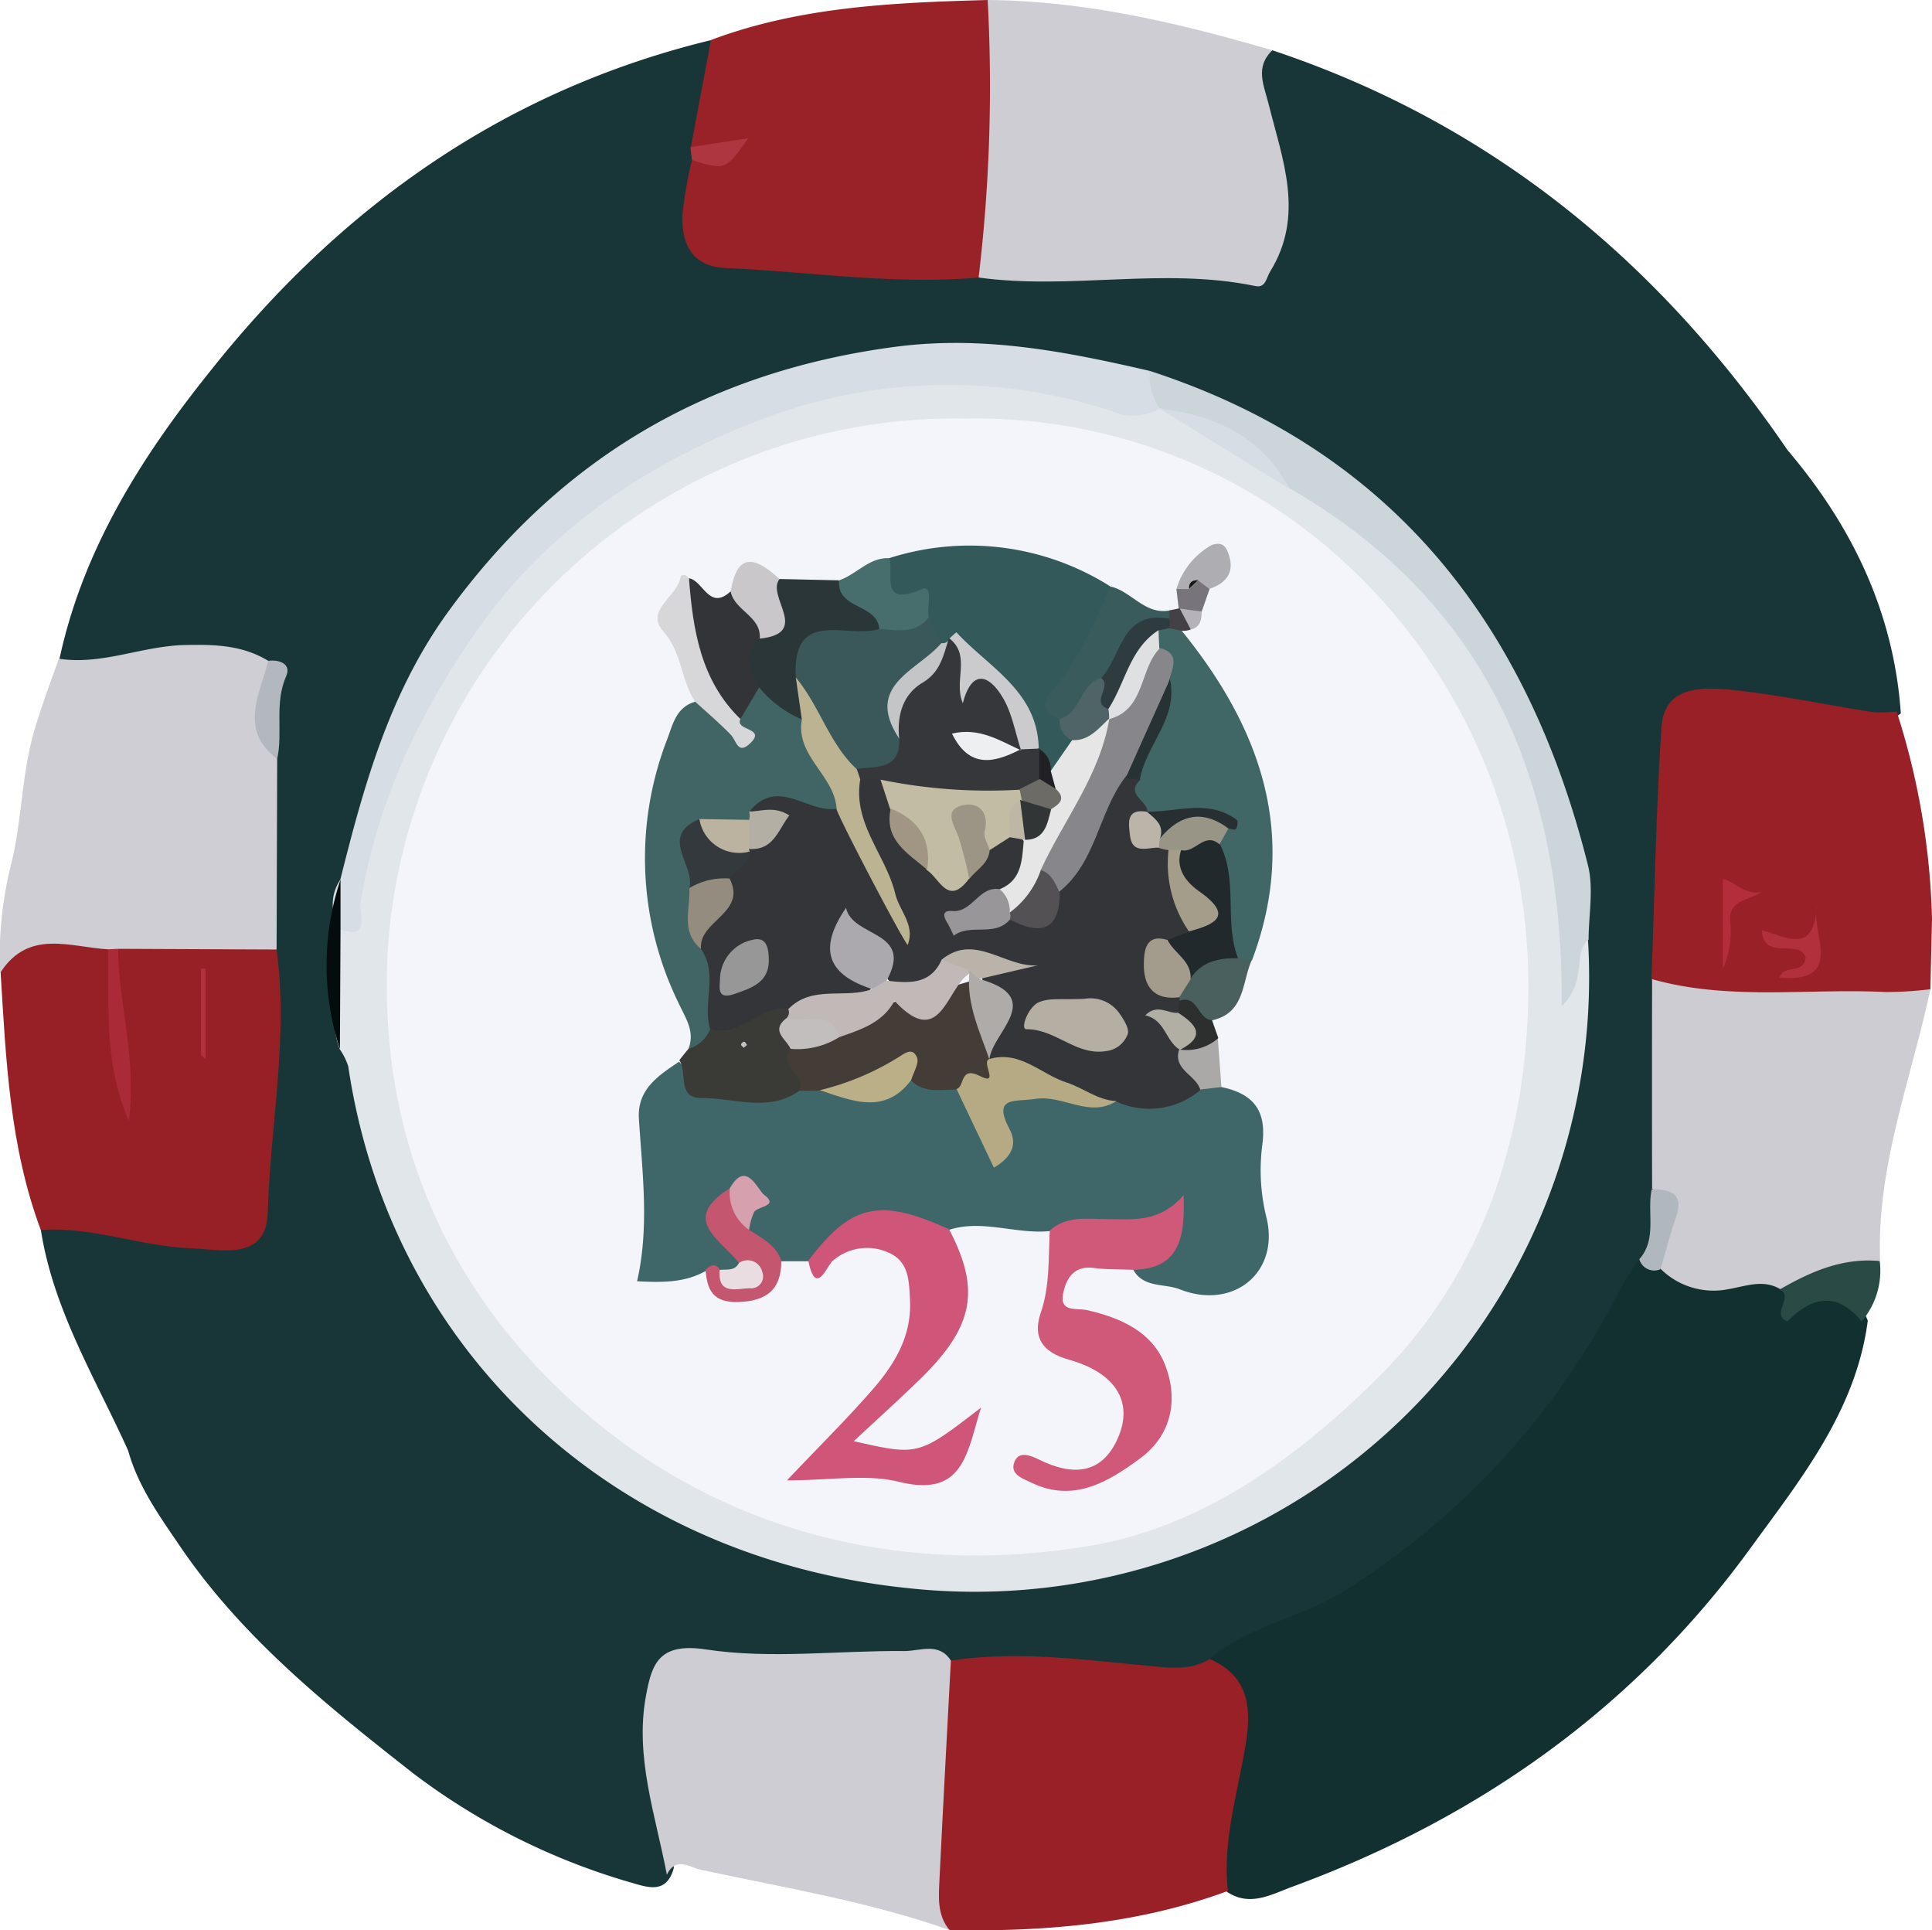 <svg viewBox="0 0 192.23 192.03" xmlns="http://www.w3.org/2000/svg"><defs><style>.cls-1{fill:#183637;}.cls-2{fill:#cdcdd3;}.cls-3{fill:#992128;}.cls-4{fill:#ceced4;}.cls-5{fill:#972026;}.cls-6{fill:#133030;}.cls-7{fill:#e1e6ea;}.cls-8{fill:#992026;}.cls-9{fill:#982026;}.cls-10{fill:#ccccd2;}.cls-11{fill:#d7dde4;}.cls-12{fill:#ccd5d9;}.cls-13{fill:#b3b8bf;}.cls-14{fill:#b0b7bd;}.cls-15{fill:#050c0d;}.cls-16{fill:#ae3641;}.cls-17{fill:#aa2b37;}.cls-18{fill:#b2313c;}.cls-19{fill:#2a4a45;}.cls-20{fill:#f3f5fb;}.cls-21{fill:#b22f3c;}.cls-22{fill:#b32e3a;}.cls-23{fill:#3f6769;}.cls-24{fill:#416464;}.cls-25{fill:#34595a;}.cls-26{fill:#cf5679;}.cls-27{fill:#d05979;}.cls-28{fill:#416666;}.cls-29{fill:#3a3a37;}.cls-30{fill:#2b3638;}.cls-31{fill:#323438;}.cls-32{fill:#395b5c;}.cls-33{fill:#d7d6d9;}.cls-34{fill:#c55670;}.cls-35{fill:#486d6d;}.cls-36{fill:#4a605f;}.cls-37{fill:#cac7cb;}.cls-38{fill:#aeadb1;}.cls-39{fill:#aba9a7;}.cls-40{fill:#2d2e2e;}.cls-41{fill:#77747c;}.cls-42{fill:#b5b3b9;}.cls-43{fill:#434046;}.cls-44{fill:#343538;}.cls-45{fill:#443c36;}.cls-46{fill:#b5aa83;}.cls-47{fill:#baaf86;}.cls-48{fill:#d7a0ae;}.cls-49{fill:#eadde1;}.cls-50{fill:#bbb391;}.cls-51{fill:#34393d;}.cls-52{fill:#948c7e;}.cls-53{fill:#bbb3a0;}.cls-54{fill:#b4afa5;}.cls-55{fill:#3a5759;}.cls-56{fill:#e6e6e7;}.cls-57{fill:#cbcbcd;}.cls-58{fill:#c3c5c7;}.cls-59{fill:#4f6466;}.cls-60{fill:#212125;}.cls-61{fill:#87878b;}.cls-62{fill:#22292d;}.cls-63{fill:#2e3b3f;}.cls-64{fill:#dee0e1;}.cls-65{fill:#989586;}.cls-66{fill:#273235;}.cls-67{fill:#282f33;}.cls-68{fill:#c0b9b7;}.cls-69{fill:#c2bebe;}.cls-70{fill:#c4c2c0;}.cls-71{fill:#a39b8b;}.cls-72{fill:#161718;}.cls-73{fill:#b1aea4;}.cls-74{fill:#35373b;}.cls-75{fill:#c3bca4;}.cls-76{fill:#b4aea3;}.cls-77{fill:#aca9ae;}.cls-78{fill:#aeaba9;}.cls-79{fill:#979797;}.cls-80{fill:#9c9484;}.cls-81{fill:#99969a;}.cls-82{fill:#535154;}.cls-83{fill:#a49d8a;}.cls-84{fill:#bab3a9;}.cls-85{fill:#a19583;}.cls-86{fill:#bab5a8;}.cls-87{fill:#beb7a5;}.cls-88{fill:#323536;}.cls-89{fill:#6c6b65;}.cls-90{fill:#eeeff1;}</style></defs><g data-name="图层 2" id="图层_2"><g data-name="图层 1" id="图层_1-2"><path d="M126.59,5c21.75,7.24,38.45,21,51.26,39.77,6.44,7.58,10.58,16.15,11.28,26.2-2.63,2.05-5.43.88-8.09.27-13.27-3-14.59-2.16-14.46,11.13.06,5.33-1.36,10.52-1,15.85q.24,9.71,0,19.4c-.08,2.51.11,5.06-1.12,7.4-3.66,5.86-6.69,12.07-11.13,17.49-7.69,9.41-16.81,16.69-28.16,21.11a38.89,38.89,0,0,0-5.21,2.86c-6.47,1.51-12.91-.4-19.38-.24-1.93,0-3.89-.36-5.85-.34-8.22-.79-16.47-.11-24.69-.45-2.72-.11-3.86,1.35-4.29,3.76a20,20,0,0,0,.43,9.29,28.45,28.45,0,0,1,.86,7.34c-.75,2.75-2.79,1.84-4.43,1.39a66.2,66.2,0,0,1-21.49-10.81c-8.44-6.62-16.81-13.31-23-22.29C16,151,13.78,148,12.75,144.31c-3.24-7.18-7.46-14-8.69-22,2.34-2.13,5-1.22,7.54-.7C24,124.16,24,124.07,25.72,112c.86-6,.38-11.92.59-17.89-.16-5.8-.09-11.6,0-17.4-.41-3.29,1.57-6.7-.48-9.91-4.41-1.83-8.91-1.54-13.44-.57-2.22.47-4.48,1.17-6.48-.65,2.35-10.94,8.17-20.14,15-28.65C33.87,20.59,50.14,9,70.71,4c2.29,3.8-.48,7.26-.71,10.89,0,.54,0,1.07-.06,1.6,0,1-.13,2-.18,3-.2,4.45.71,5.34,5.29,5.87a166,166,0,0,0,22.29,1c7.79,0,15.58,0,23.38,0,4.79,0,6.18-1.48,5.94-6.29-.15-3.17-1.19-6.16-1.9-9.23C124.26,8.64,123.44,6.13,126.59,5Z" class="cls-1"></path><path d="M126.59,5c-1.75,1.71-.84,3.44-.35,5.41,1.36,5.47,3.6,11,.14,16.6-.42.68-.43,1.67-1.51,1.44-9.12-1.89-18.37.42-27.5-.84-.23-.62-.24.25-.28-.39C96.53,18.1,96.2,9,98.27,0,108,.08,117.33,2.3,126.59,5Z" class="cls-2"></path><path d="M98.27,0a160.24,160.24,0,0,1-.9,27.61c-8.44.74-16.8-.58-25.2-.95-3.36-.15-4.4-2.47-4.26-5.39a41.35,41.35,0,0,1,.94-5.35c.94-1.72,2.81.57,3.89-.9-1.4-.12-2.84.88-4-.38q1-5.34,2-10.66C79.61.65,88.93.26,98.27,0Z" class="cls-3"></path><path d="M5.86,65.53c4.27.66,8.26-1.26,12.49-1.36,3-.07,5.76,0,8.34,1.57,1.1,3.19-1.43,6.7.89,9.77l-.06,18.95c-5.21,2.27-10.61.07-15.89.68a9.77,9.77,0,0,1-1.32.1A32.54,32.54,0,0,0,0,96.72a38,38,0,0,1,1.17-11c1-4.16,1-8.74,2.23-13C4.12,70.27,5,67.91,5.86,65.53Z" class="cls-4"></path><path d="M11.75,94.39l15.77.07c1.19,8.76-.62,17.44-.88,26.16-.15,4.84-4.56,3.69-7.65,3.56C14,124,9.16,122,4.06,122.36c-3.1-8.27-3.47-17-4-25.64,2.81-4.31,6.93-2.5,10.7-2.28,1.44,4.32-.35,9,1.62,12.91C11.76,103.31,10.64,98.91,11.75,94.39Z" class="cls-5"></path><path d="M120.37,165c3.86-3.27,9-4,13.21-6.63a76.26,76.26,0,0,0,27.9-30.65,23,23,0,0,1,1.63-2.44,6.52,6.52,0,0,1,2.77.28c3.47,2.56,7.74.34,11.38,1.91,1,.47.62,2.83,3.05,1.4,2.11-1.24,4.5-.16,5.53,2.51-1.16,8.94-6.66,15.75-11.67,22.63C162.56,170,147,180.93,128.57,187.7c-2.12.78-4.28,2.06-6.59.43-1.92-2.76-1-5.65-.38-8.53C122.61,174.63,123.82,169.64,120.37,165Z" class="cls-6"></path><path d="M158,93.47A61.13,61.13,0,0,1,90.44,158C60.83,155,38.83,134.29,34.65,106.08a6.44,6.44,0,0,0-.86-1.72c-1.21-3.46-.26-7-.58-10.55,2.85-5.64,3.08-12.08,5.63-17.86a67,67,0,0,1,23-28.28c13.16-9.39,27.63-11.07,43-9.88,3.31.26,6.14,2.58,9.59,2.27a5,5,0,0,1,1.38.26c5,1.3,8.61,5,12.93,7.53,7.63,3.32,13.56,8.25,17.44,15.93,3.09,6.13,7.78,11.38,9.07,18.5.77,4.28.5,8.55.83,12.92-.27.45.95.52.38.19-.17-.09-.13-.24-.06-.48C156.62,94.06,157,93.38,158,93.47Z" class="cls-7"></path><path d="M122.18,188.11c-8.94,3.31-18.23,4.07-27.66,3.9a4,4,0,0,1-2.27-3.58,102.12,102.12,0,0,1,1.23-21.67,2.43,2.43,0,0,1,1.13-1.56c6.55-1,13.07-.09,19.56.51,2.21.21,4.23.52,6.2-.67,3.91,1.72,4.17,4.87,3.56,8.56C123.14,178.41,121.62,183.14,122.18,188.11Z" class="cls-8"></path><path d="M192.23,91.44l-.16,7c-2.71,2.22-5.92,1.27-9,1.5-4.6.35-9.18-.1-13.76-.21-1.93,0-4.05.07-5-2.29.32-8.36.46-16.74,1-25.08.28-4.07,3.86-4,6.74-3.76,4.79.49,9.53,1.5,14.29,2.24a12.56,12.56,0,0,0,2.37-.06A72.69,72.69,0,0,1,192.23,91.44Z" class="cls-9"></path><path d="M94.61,165.2c-.38,7.23-.78,14.46-1.13,21.69-.08,1.77-.27,3.61,1,5.12-8-2.84-16.44-4.21-24.74-6-1.18-.26-2.5-1.35-3.39.49-1.11-5.9-3.22-11.71-2.07-17.84.57-3.07,1.23-5.27,5.9-4.58,6.48,1,13.23.1,19.86.17C91.6,164.23,93.44,163.36,94.61,165.2Z" class="cls-2"></path><path d="M164.38,97.41c7.65,2.16,15.5.89,23.26,1.28a36.85,36.85,0,0,0,4.43-.28c-1.92,9-5.37,17.65-5,27a21.23,21.23,0,0,1-9.95,2.83c-1.7-1-3.39-.29-5.11,0a7.48,7.48,0,0,1-6.77-2c-1.63-2.51,2.05-5.59-.86-8Q164.36,107.87,164.38,97.41Z" class="cls-10"></path><path d="M115.38,40.65a5.19,5.19,0,0,1-4.68.28,52,52,0,0,0-34.24.53c-11.21,4.13-21.52,10.78-28.6,20.7-5.89,8.25-10.37,17.47-12,27.77-.13.83,1.06,3.68-2,2.52a4.41,4.41,0,0,1,0-4.94C36.19,78.2,38.73,69,44.49,61,55.54,45.73,70.22,37,89.08,34.5c8.8-1.15,17,.48,25.28,2.39C115.16,38,116.12,39.1,115.38,40.65Z" class="cls-11"></path><path d="M115.38,40.65a6.34,6.34,0,0,1-1-3.76C138.54,44.74,152,62.12,158,86.08c.58,2.33.07,4.92.06,7.39-1.68,1.43,0,3.9-2.67,6.63.16-22.77-7.71-40.32-27-51.48a29.33,29.33,0,0,0-12.94-8Z" class="cls-12"></path><path d="M27.58,75.51c-3.84-2.93-1.74-6.4-.89-9.77,1.17-.15,2.3.35,1.79,1.51C27.27,70,28.17,72.8,27.58,75.51Z" class="cls-13"></path><path d="M164.34,118.31c1.93,0,3.25.46,2.39,2.87-.59,1.66-1,3.39-1.53,5.09a1.54,1.54,0,0,1-2.09-1C164.9,123.23,163.85,120.63,164.34,118.31Z" class="cls-14"></path><path d="M33.88,87.51l0,4.94-.06,11.91A26.82,26.82,0,0,1,33.88,87.51Z" class="cls-15"></path><path d="M68.69,14.64l5.77-.89c-2.28,3.2-2.28,3.2-5.61,2.17C68.8,15.49,68.74,15.06,68.69,14.64Z" class="cls-16"></path><path d="M11.75,94.39c0,5.41,1.87,10.7,1.07,17.12-2.6-6.1-1.9-11.64-2.08-17.07Z" class="cls-17"></path><path d="M20,104.92V96.37h.46v9Z" class="cls-18"></path><path d="M177.08,128.28c3.08-1.78,6.27-3.18,9.95-2.83a7.78,7.78,0,0,1-1.8,6c-2.43-2.94-4.88-2.53-7.38,0C176.12,130.79,178.54,129,177.08,128.28Z" class="cls-19"></path><path d="M96,41.64c31.1-.58,56.22,24.89,56.07,56.76-.07,14.3-4.43,28-14.58,38.26-7.92,8-17.63,15.2-29,17.11-18.82,3.16-36.92-1.36-51.1-13.94-12.89-11.44-19.73-26.77-18.83-45A56.58,56.58,0,0,1,96,41.64Z" class="cls-20"></path><path d="M115.38,40.65c5.55.65,10.19,2.78,12.94,8Z" class="cls-11"></path><path d="M177.05,97.27c.45-1.41,2.38-.27,2.61-2-.61-2-4.17.45-4.36-2.74,2.36.66,5.31,2.52,5.43-2.49C180.26,93.05,183.57,97.76,177.05,97.27Z" class="cls-21"></path><path d="M171.42,87.44c1.26.28,2.11,1.6,3.81,1.31-1.27.89-3.23.76-3.08,2.87a9.3,9.3,0,0,1-.73,4.77Z" class="cls-22"></path><path d="M121.53,108.14c3.12.66,4.53,2.27,4.07,5.73a19.49,19.49,0,0,0,.41,7.25c1.34,5.47-3.31,9.25-8.63,7.14-1.52-.6-3.6-.11-4.62-1.94.76-1.46,3-1.63,3.25-3.85-3.87-.58-7.74.79-11.56,0-3.35.34-6.68-1.19-10-.13a15.92,15.92,0,0,0-14,3.13H77.74a5,5,0,0,1-3.64-3c-1.73-.52,2.94-3.68-1.3-3.14-2.14,2.44.5,4,1,6,0,1.11-.6,1.56-1.62,1.61a2.27,2.27,0,0,0-2-.48c-2,1.1-4.08,1.15-6.79,1,1.23-5.39.52-10.76.18-16.15-.19-2.93,1.93-4.31,4-5.69,3.43,3.91,7.69,3.11,12,2.07a6.5,6.5,0,0,1,2.11.08,12.23,12.23,0,0,0,8.78-.63,9.4,9.4,0,0,1,4.94.77c2,1.12,2.43,3.36,4,5.94-1.41-5,1.2-5.42,4.29-5.51,2.62-.09,5.11,1.19,7.76.6,2.8.48,5.43-.26,8-1.1A3.19,3.19,0,0,1,121.53,108.14Z" class="cls-23"></path><path d="M68.5,104.34c.68-1.77-.32-3.09-1-4.59a32.74,32.74,0,0,1-1.09-26.27c.56-1.53.93-3.19,2.83-3.69,1.72-.13,2.6,1,3.55,2.19.42.5.89.56.37.17-.15-.11,0-.62,0-1,.35-1.28.63-2.59,2.17-3,2,.22,3.4,1.42,4.82,2.65.66,3.46,4.78,5.83,3.2,10-2.53,1.38-5.38-1.18-7.87.66a6.53,6.53,0,0,1-1.19.65,21.1,21.1,0,0,1-3.94.68c-2.61,1.76-.33,4-.63,6,.14,1.87,0,3.81,1.27,5.43a13.09,13.09,0,0,1,.56,7.9C71,103.54,70.35,104.84,68.5,104.34Z" class="cls-24"></path><path d="M88.46,55.53a26.18,26.18,0,0,1,22.05,2.83c.64,3.24-1.32,5.57-2.8,8.06-.91,1.51-2.38,2.8-1.71,4.86a8.15,8.15,0,0,1,.86,2.53c-.21,1.43-.56,2.77-2.35,2.94a5.44,5.44,0,0,1-1.92-2c-1-4.94-4.46-7.92-8.46-10.45A5.89,5.89,0,0,1,93,63.7a4,4,0,0,1-1.34-2.17C89.89,59.9,86,59.39,88.46,55.53Z" class="cls-25"></path><path d="M80.43,125.42c4.25-5.64,7.09-6.28,14-3.13,3.14,6,2.48,9.66-2.83,14.86-2.06,2-4.21,3.95-6.65,6.22,6.43,1.46,6.43,1.46,12.66-3.34-1.42,4.54-1.71,9-8.22,7.37-3.24-.78-6.82-.13-11.09-.13,3.24-3.42,6-6.14,8.55-9.07,2.17-2.51,3.88-5.29,3.69-8.9-.09-1.89-.12-3.78-2.07-4.66a5.18,5.18,0,0,0-5.59.77C82.31,125.83,81.17,129.14,80.43,125.42Z" class="cls-26"></path><path d="M104.45,122.42c1.66-1.5,3.69-1.15,5.66-1.14,2.55,0,5.18.43,7.66-2.38.18,4.6-.63,7.31-5,7.42-1.32-.06-2.65,0-4-.19-2-.24-2.7,1.15-3,2.59-.35,1.87,1.4,1.39,2.37,1.61,3.36.76,6.5,2.15,7.79,5.46,1.34,3.47.64,7-2.51,9.31s-6.6,4.44-10.82,2.39c-.85-.41-2.11-.8-1.69-2s1.6-.72,2.49-.28c3.25,1.61,6.21,1.53,7.82-2.13s-.27-6.51-4.84-7.81c-2.6-.73-3.65-2.14-2.86-4.58C104.47,128,104.31,125.2,104.45,122.42Z" class="cls-27"></path><path d="M117.58,62.75c7.9,9.74,11.65,20.35,7,32.76a1.23,1.23,0,0,1-1.47.08c-3-3.23-1.61-7.42-2.41-11.13a2.59,2.59,0,0,1,.6-1.87c-1.93-2-4.7-.21-6.8-1.45-1.69-.75-2.84-1.77-2-3.83.81-3.24,2.59-6.15,3.24-9.44.33-1.33-.37-2.39-.91-3.5a2.38,2.38,0,0,1,.33-1.94,2.31,2.31,0,0,1,1.3-.42A1.62,1.62,0,0,1,117.58,62.75Z" class="cls-28"></path><path d="M68.5,104.34a3.37,3.37,0,0,0,2.16-1.94c2.14-1.47,4.32-2.84,7.08-2.69a2.3,2.3,0,0,1,1.06.76c.36,1.25.08,2.56.39,3.81.15,1.41,1.64,2.71.34,4.24-3.11,2.18-6.53.68-9.8.71-2.37,0-1.31-2.55-2.14-3.76C67.89,105.09,68.19,104.71,68.5,104.34Z" class="cls-29"></path><path d="M79.79,71.57a11.19,11.19,0,0,1-4.26-3.19c-2.48-1.26-2.26-3.06-1-5.06,2.72-1,1.32-4.18,3-5.72l5.9.13c1.93,1.18,4.42,1.89,4.16,4.92a47.86,47.86,0,0,1-5.11,1.71c-2.12.53-2.38,2-2.06,3.82A4,4,0,0,1,79.79,71.57Z" class="cls-30"></path><path d="M75.6,63.53c-1.91,1.59-.9,3.22-.07,4.85l-1.86,3.14c-4.63-3-6.36-7.74-5.12-14,1.44.26,2,3.28,4.15,1.31C74.57,59.85,76.72,60.68,75.6,63.53Z" class="cls-31"></path><path d="M105.44,71.53c-3-1.12-.64-2.84,0-3.64,2.18-3,3.53-6.29,5.11-9.53,2.07.51,3.41,2.86,5.88,2.36a.84.84,0,0,1-.1,1.15c-3.48.68-4.06,4.29-6.28,6.25C108.51,69.29,108.09,71.9,105.44,71.53Z" class="cls-32"></path><path d="M68.55,57.53c.4,5.14,1.16,10.15,5.12,14-.58,1.19,2.6.84,1,2.39-1.3,1.26-1.38-.28-2-.87-1.11-1.15-2.33-2.17-3.51-3.25-1.42-2.14-1.28-4.87-3.17-7s1.53-3.5,1.75-5.5c0,0,.28-.14.4-.1S68.43,57.41,68.55,57.53Z" class="cls-33"></path><path d="M74.53,122.35c1.27.83,2.69,1.49,3.21,3.08,0,2.82-1.39,4-4.3,4.1-2.5.06-3.08-1.19-3.24-3.19.47-.52,1-.71,1.43,0,.57.51,1.16,1.15,2,.51.4-.32.23-.81-.09-1.19-1.73-2.31-6-4.31-.9-7.45C74.33,119.09,73.59,121.11,74.53,122.35Z" class="cls-34"></path><path d="M87.49,62.56c-.23-2.54-4.26-1.91-4-4.83,1.73-.58,3-2.31,5-2.2.46,1.61-1,4.9,3.21,3.09,1.25-.53.47,1.82.71,2.82-.47,3.36-3.4.77-4.75,2a1.35,1.35,0,0,1-.2-.37A2.12,2.12,0,0,1,87.49,62.56Z" class="cls-35"></path><path d="M123.17,95.37l1.38.14c-1,2.22-.65,5.3-4,6-1.64.8-2.16-.79-3.12-1.45A2,2,0,0,1,117,98.8a5.63,5.63,0,0,1,1.17-2.48C119.6,94.67,121.16,93.85,123.17,95.37Z" class="cls-36"></path><path d="M75.6,63.53c.15-2.25-2.52-2.76-2.9-4.69.67-4.13,2.61-3.31,4.86-1.24C76.2,59.35,80.73,63,75.6,63.53Z" class="cls-37"></path><path d="M117.05,58.6a7.48,7.48,0,0,1,3.53-4.39c.77-.25,1.25-.09,1.54.6.8,1.89.12,3.12-1.77,3.77a3.57,3.57,0,0,0-1,.16,10.18,10.18,0,0,1-1.45.34A2.48,2.48,0,0,1,117.05,58.6Z" class="cls-38"></path><path d="M121.53,108.14l-2.1.25c-2-.61-3-1.75-2.26-3.92a3.87,3.87,0,0,1,4-1.2Z" class="cls-39"></path><path d="M121.22,103.27a4.75,4.75,0,0,1-3.9,1.13c-.07-.2-.14-.39-.22-.59a14.06,14.06,0,0,0-.25-3.1,2,2,0,0,1,.5-1.15c1.85-.66,1.81,1.88,3.24,1.92Z" class="cls-40"></path><path d="M117.05,58.6l1.26,0a12.09,12.09,0,0,0,.9-.86l1.14.86-.79,2.26a2,2,0,0,1-2.28-.31Z" class="cls-41"></path><path d="M117.28,60.53l2.28.31c0,.82-.12,1.55-1.08,1.78-.57-.6-1.81-.85-1.11-2.11Z" class="cls-42"></path><path d="M117.37,60.51l1.11,2.11a2,2,0,0,1-.89.13l-1.26-.26c-.32-.22-.42-.43-.31-.63s.23-.3.34-.3l0-.84Z" class="cls-43"></path><path d="M117.35,99.56l-.13,1.19c-.29.48-3,0-.59,1.59.62.41.19,1.51.77,2.1l-.09,0c-.61,2,1.72,2.5,2.12,4a7.86,7.86,0,0,1-8.35,1.15c-4.52.2-8.25-2.23-12.28-3.71a1.72,1.72,0,0,1-.87-1c1-3.53,1-3.53-.33-7.91,1.71-1.48,3.74-.85,4.84-.9-2.16.41-5.31-1.18-8.19.7C92.68,98,91,98.88,88.93,98c-1.75-1.29-1.56-4.47-4.51-4.71-1.38,2.78,2,3,2.46,4.72-2.06,3.49-5.72,1.27-8.45,2.36-2.86-.39-4.77,2.91-7.77,2-.8-2.6.85-5.49-.94-8-1.57-2.86,1.65-4.34,1.9-6.68a9.48,9.48,0,0,1,2.2-3.28,9.78,9.78,0,0,1,.89-.93c1.19-1,1.34-1.91-.1-2.8,2.79-3.39,5.76.23,8.63-.22,1.5-.84,1.49.38,1.77,1.27,1,3.26,3,6.14,3.79,8.74-.66-4-5-7.83-3.51-13.17A2.4,2.4,0,0,1,87.37,77a3.84,3.84,0,0,1,2.08,2.79c.13,2.59,1.62,4.39,3.5,6a2.69,2.69,0,0,0,2.89.85c1.17-.6,1.63-1.84,2.47-2.74a3,3,0,0,1,2.54-.92,2,2,0,0,1,1.14.86c.88,2.22.05,3.83-1.82,5.07-1.19.81-2.56,1.34-3.81,2.25a6.33,6.33,0,0,0,4.15-.29,3.61,3.61,0,0,0,4.39-2.73c2.87-3.39,3.22-8.44,7.26-11.08a1.93,1.93,0,0,1,1.31.5c-1.56,1.46.71,2.08.7,3.2,0,.21-.08.41-.11.62-.4,1.38.56,1.84,1.57,2.24a3.91,3.91,0,0,1,1.08.76,39.64,39.64,0,0,1,2.13,8.38,2.51,2.51,0,0,1-2,1.63c-4.22,2.1.21,3.24.54,4.84Z" class="cls-44"></path><path d="M79.53,108.52c.73-1.61-2.26-2.43-.87-4.18,1.16-1.25,2.9-1.29,4.3-2,4.2-2.72,9.15-3.32,13.78-4.8a43.84,43.84,0,0,1,1.74,7.93l-.06-.08c2.19,4.57-1.67,2.53-3.25,3-1.57,0-3.21.39-4.52-.9-3.21-1.19-5.88,2.36-9.1,1Z" class="cls-45"></path><path d="M95.17,108.33c.85-.2.29-2.32,2.32-1.29s.1-1.35.93-1.68c3.07-.92,5.17,1.53,7.73,2.34,1.63.52,3.07,1.76,4.94,1.84-2.73,1.72-5.34-.66-8.08-.22-2,.32-4.33-.32-2.54,3.05.81,1.53.11,2.81-1.58,3.79Z" class="cls-46"></path><path d="M81.55,108.46a26.58,26.58,0,0,0,7.69-3.19c.64-.36,1.51-1.22,2-.07.23.57-.35,1.47-.57,2.23C88,111,84.73,109.46,81.55,108.46Z" class="cls-47"></path><path d="M74.53,122.35a4.51,4.51,0,0,1-1.91-4.15c1.64-2.85,2.73.14,3.42.67,1.47,1.13-.57,1.1-1,1.69A6.45,6.45,0,0,0,74.53,122.35Z" class="cls-48"></path><path d="M73.52,125.65a1.49,1.49,0,0,1,2.32.88,1.19,1.19,0,0,1-1.23,1.63c-1.28,0-3.22.75-3-1.83C72.31,126.25,73.1,126.47,73.52,125.65Z" class="cls-49"></path><path d="M85.6,77.5c-.79,4.4,2.55,7.55,3.48,11.43.41,1.69,2,3.09,1.23,5.08-.71-.88-6.81-12.54-7.07-13.5-.16-3.36-4.11-5.26-3.46-8.94l-.6-4.17c4,1.52,4.85,5.52,6.72,8.71A2,2,0,0,1,85.6,77.5Z" class="cls-50"></path><path d="M74.59,84.71c0,1.42-1.45,1.72-2,2.69-1.13,1.11-2.36,1.84-4,.95.63-2.25-3.1-5.15,1-6.87C71.11,82.82,73.08,83.41,74.59,84.71Z" class="cls-51"></path><path d="M68.59,88.35a6.76,6.76,0,0,1,4-.95c1.77,3.44-3.11,4.19-2.84,7C67.69,92.71,68.7,90.42,68.59,88.35Z" class="cls-52"></path><path d="M74.59,84.71a4,4,0,0,1-5-3.23l4.93.08a2,2,0,0,1,0,2.9Z" class="cls-53"></path><path d="M74.54,84.46c0-1,0-1.93,0-2.9a1.79,1.79,0,0,0,0-.83c1.22,0,2.48-.58,4,.39C77.4,82.57,77,84.6,74.54,84.46Z" class="cls-54"></path><path d="M85.27,76.54C82.5,74,81.56,70.22,79.18,67.4c-.4-7.07,5.22-3.78,8.31-4.84,1.74.14,3.55.54,4.89-1.11L93.67,64a3.89,3.89,0,0,1-1.84,3.19c-2.27,1.79-2.51,3.89-1.25,6.34C90.27,77.05,88.2,77.55,85.27,76.54Z" class="cls-55"></path><path d="M99.47,88.46c2.26-.92,2.21-3,2.4-4.92a3.37,3.37,0,0,1,.52-1.08,15.06,15.06,0,0,0,1.24-2,4.75,4.75,0,0,0,.19-2.25,1.62,1.62,0,0,1,.73-1.52l2.13-3.07c1-1.21,2-2.56,3.94-2,1,1,1.46,2.21.46,3.45-2.88,3.57-4,8.12-6.51,11.86-1,1.49-1.56,3.54-3.84,3.77A2.07,2.07,0,0,1,99.47,88.46Z" class="cls-56"></path><path d="M94.46,63.52c.24-.22.69-.63.7-.62,3.21,3.49,8.06,5.84,8.19,11.52l-.5.47a2.55,2.55,0,0,1-1.37,0,3.85,3.85,0,0,1-1-1c-1.16-1.46-1.07-3.55-4.27-3.65-3-.09-1.59-3.83-1.78-6.06C94.43,64,94.45,63.75,94.46,63.52Z" class="cls-57"></path><path d="M89.49,73.51c-3.58-5.36,1.84-6.77,4.18-9.54a.68.68,0,0,0,.79-.45l0,0C95.56,68.2,90.91,70.05,89.49,73.51Z" class="cls-58"></path><path d="M110.38,71.47c-1.1,1-2,2.24-3.7,2.16a2,2,0,0,1-1.24-2.1c2.13-.6,2-3.52,4.14-4.08,1.81.38,1,1.9,1.27,2.93,0,.2-.06.4-.1.61Z" class="cls-59"></path><path d="M104.55,76.7l.5,1.83c-1,.52-1.67.12-2.2-.74a3.15,3.15,0,0,1,.55-3.32l-.05,0A2.39,2.39,0,0,1,104.55,76.7Z" class="cls-60"></path><path d="M103.55,86.55c2.31-5,5.91-9.44,6.83-15.08l0,0c2-2.06,1.94-5.68,5-7,1.93.46,1.4,1.77,1,3-1,3.46-2,7-4.41,9.83-2.69,3.52-2.89,8.49-6.6,11.43C104.29,88.49,103.89,87.55,103.55,86.55Z" class="cls-61"></path><path d="M116.17,93.51l2.17-.84c1.28-1.44.47-2.74-.35-4-1.06-1.58-1.72-3.13-.39-4.89,1.27-.54,2.58-2.1,3.74.14,1.9,3.6.42,7.74,1.84,11.41-1.9-.05-3.61.32-4.72,2C117,96.54,116,95.38,116.17,93.51Z" class="cls-62"></path><path d="M110.28,70.53c-1.84-.65.42-2.25-.71-3.08,2.06-2.2,2-6.81,6.79-5.89q0,.46,0,.93l-1,.2C113.4,65.15,113.38,68.83,110.28,70.53Z" class="cls-63"></path><path d="M110.28,70.53c1.7-2.6,2.11-6,5-7.84,0,.62.05,1.23.07,1.85-2,2.12-1.42,6.06-5,7A4.71,4.71,0,0,0,110.28,70.53Z" class="cls-64"></path><path d="M121.34,84c-1.49-1.31-2.45.93-3.81.57a.71.71,0,0,1-1.26,0,5.1,5.1,0,0,1-.94-.21,1.78,1.78,0,0,1-.12-1.56c2.22-2.37,4.53-3,7-.36Z" class="cls-65"></path><path d="M112,77.39l4.41-9.83c.86,3.88-2.4,6.53-3,10Z" class="cls-66"></path><path d="M122.21,82.41c-2.61-1.94-4.84-1.34-6.8,1a2.48,2.48,0,0,1-1.29-2.67l0,0c3,.06,6.13-1.27,8.93.82.14.1.09.65-.06.87S122.5,82.43,122.21,82.41Z" class="cls-67"></path><path d="M96.44,96.86c-2.28,1.44-2.84,7.66-7.44,2.7-1.18,2.2-3.37,2.87-5.5,3.62-1.7-.78-3.94-.06-5.26-1.88a.78.78,0,0,0,.19-.9c2.35-2.45,5.65-1,8.34-2a1,1,0,0,1,1.44-.84c2.19.24,4.35.44,5.48-2.08,1.25-1,2-.18,2.78.71Z" class="cls-68"></path><path d="M78.24,101.3c1.74.66,4.36-1.14,5.26,1.88a7.85,7.85,0,0,1-4.84,1.16C78.24,103.37,76.62,102.56,78.24,101.3Z" class="cls-69"></path><path d="M74,104.24c-.1-.12-.28-.23-.27-.34a.41.41,0,0,1,.31-.27c.1,0,.19.2.29.32Z" class="cls-70"></path><path d="M116.17,93.51c.67,1.36,2.43,2.08,2.29,3.91l-1.12,1.79c-2.55.33-3.57-1.1-3.53-3.34C113.83,94.55,114,92.85,116.17,93.51Z" class="cls-71"></path><path d="M119.21,57.72l-.9.86C118.27,57.94,118.61,57.7,119.21,57.72Z" class="cls-72"></path><path d="M117.4,104.44c-1.45-.87-1.46-3-3.45-3.43,1.2-1.21,2.25-.14,3.27-.26C119,101.9,120.07,103.08,117.4,104.44Z" class="cls-73"></path><path d="M103.4,74.47l0,3a3.56,3.56,0,0,1-2.57,2.09c-4.59.42-9.17.82-13.25-2l-2-.06-.33-1c1.93-.28,4.35.12,4.22-3-.24-2.29.34-4.41,2.33-5.59,1.81-1.08,2.07-2.76,2.62-4.43,2.26,1.72.42,4.22,1.38,6.48.87-3.36,2.54-2.9,3.9-.68,1,1.59,1.29,3.56,1.9,5.37-1.44.3-2.79-.31-4.2-.37,1.36.12,2.68.82,4.1.27Z" class="cls-74"></path><path d="M87.61,77.56a53.1,53.1,0,0,0,13.84,1l.41.52c0,.22,0,.44,0,.66-.24,1.3-.37,2.64-1.45,3.59l-2,1.28c-.86-.31-1.25-1-1.68-2-.6,1.69,1.1,3.41-.35,4.85-2.07,2.76-2.9-.13-4.19-.92-.84-2.24-2.35-4.09-3.63-6.08Z" class="cls-75"></path><path d="M107.93,99.36a3.51,3.51,0,0,1,3.39,1.37c.45.63,1.06,1.55.89,2.13a2.6,2.6,0,0,1-2.21,1.71c-2.92.46-5-2.21-7.88-2.18-.64,0,.18-2.27,1.3-2.71S105.69,99.48,107.93,99.36Z" class="cls-76"></path><path d="M88.21,97.55l-1.44.84c-4.15-1.34-5.58-3.73-2.59-8.08C84.79,93.31,91,92.54,88.21,97.55Z" class="cls-77"></path><path d="M96.44,96.86l-.1-.38c.89-.34,1.27,0,1.1.91,6.7,1.86,1.28,5.29,1,8C97.51,102.65,96.18,100,96.44,96.86Z" class="cls-78"></path><path d="M76.49,95.31c.11,2.37-1.6,2.94-3.38,3.56s-1.51-.57-1.47-1.48a4.06,4.06,0,0,1,3.22-3.89C76.22,93.14,76.46,94.24,76.49,95.31Z" class="cls-79"></path><path d="M96.44,87.44a42.33,42.33,0,0,0-1.07-4.2c-.44-1.2-1.51-2.66.38-3.12,1.53-.37,2.73.58,2.22,2.62-.13.53.32,1.21.5,1.82C98.37,85.93,97.15,86.51,96.44,87.44Z" class="cls-80"></path><path d="M99.47,88.46a2.84,2.84,0,0,1,1,2.31c.28.15.37.31.28.47s-.18.24-.27.24c-1.51,1.77-3.93.35-5.58,1.6-.22-.43-.41-.88-.66-1.3-.41-.66-.49-1.23.52-1.15C96.76,90.79,97.41,88.11,99.47,88.46Z" class="cls-81"></path><path d="M100.48,91.48a1.15,1.15,0,0,0,0-.71,8.73,8.73,0,0,0,3.08-4.22c1.1.36,1.44,1.36,1.88,2.27C105.41,92.74,103.44,93,100.48,91.48Z" class="cls-82"></path><path d="M116.27,84.54h1.26c-.65,1.9.58,3.28,1.77,4.12,3.4,2.4,1.76,3.26-1,4A11.87,11.87,0,0,1,116.27,84.54Z" class="cls-83"></path><path d="M97.44,97.39l-1.1-.91-2.65-1c3.27-2.73,6.32.81,9.57.55Z" class="cls-84"></path><path d="M88.62,80.44c2.76,1.1,4.09,3.06,3.63,6.08C90.36,84.9,87.94,83.6,88.62,80.44Z" class="cls-85"></path><path d="M114.12,80.76c.83.7,1.76,1.35,1.29,2.67a3.92,3.92,0,0,0-.08.9c-1.12-.06-2.67.74-2.9-1.23C112.3,81.92,112,80.4,114.12,80.76Z" class="cls-86"></path><path d="M100.43,83.28c.14-1.31-.46-2.83,1.06-3.75,1,1.23,2,2.47.5,4h-.12Z" class="cls-87"></path><path d="M102,83.55c-.17-1.34-.33-2.68-.5-4l.18.1c1.44-1.26,2.19-.26,2.9.88C104.2,81.94,104,83.53,102,83.55Z" class="cls-88"></path><path d="M104.57,80.51l-2.9-.88c-.07-.38-.15-.75-.22-1.13l2-1,1.62,1C106.13,79.49,105.36,80,104.57,80.51Z" class="cls-89"></path><path d="M101.52,74.56c-2.64,1.36-5.09,1.91-6.8-1.58,2.72-.65,4.76.7,6.9,1.68Z" class="cls-90"></path></g></g></svg>